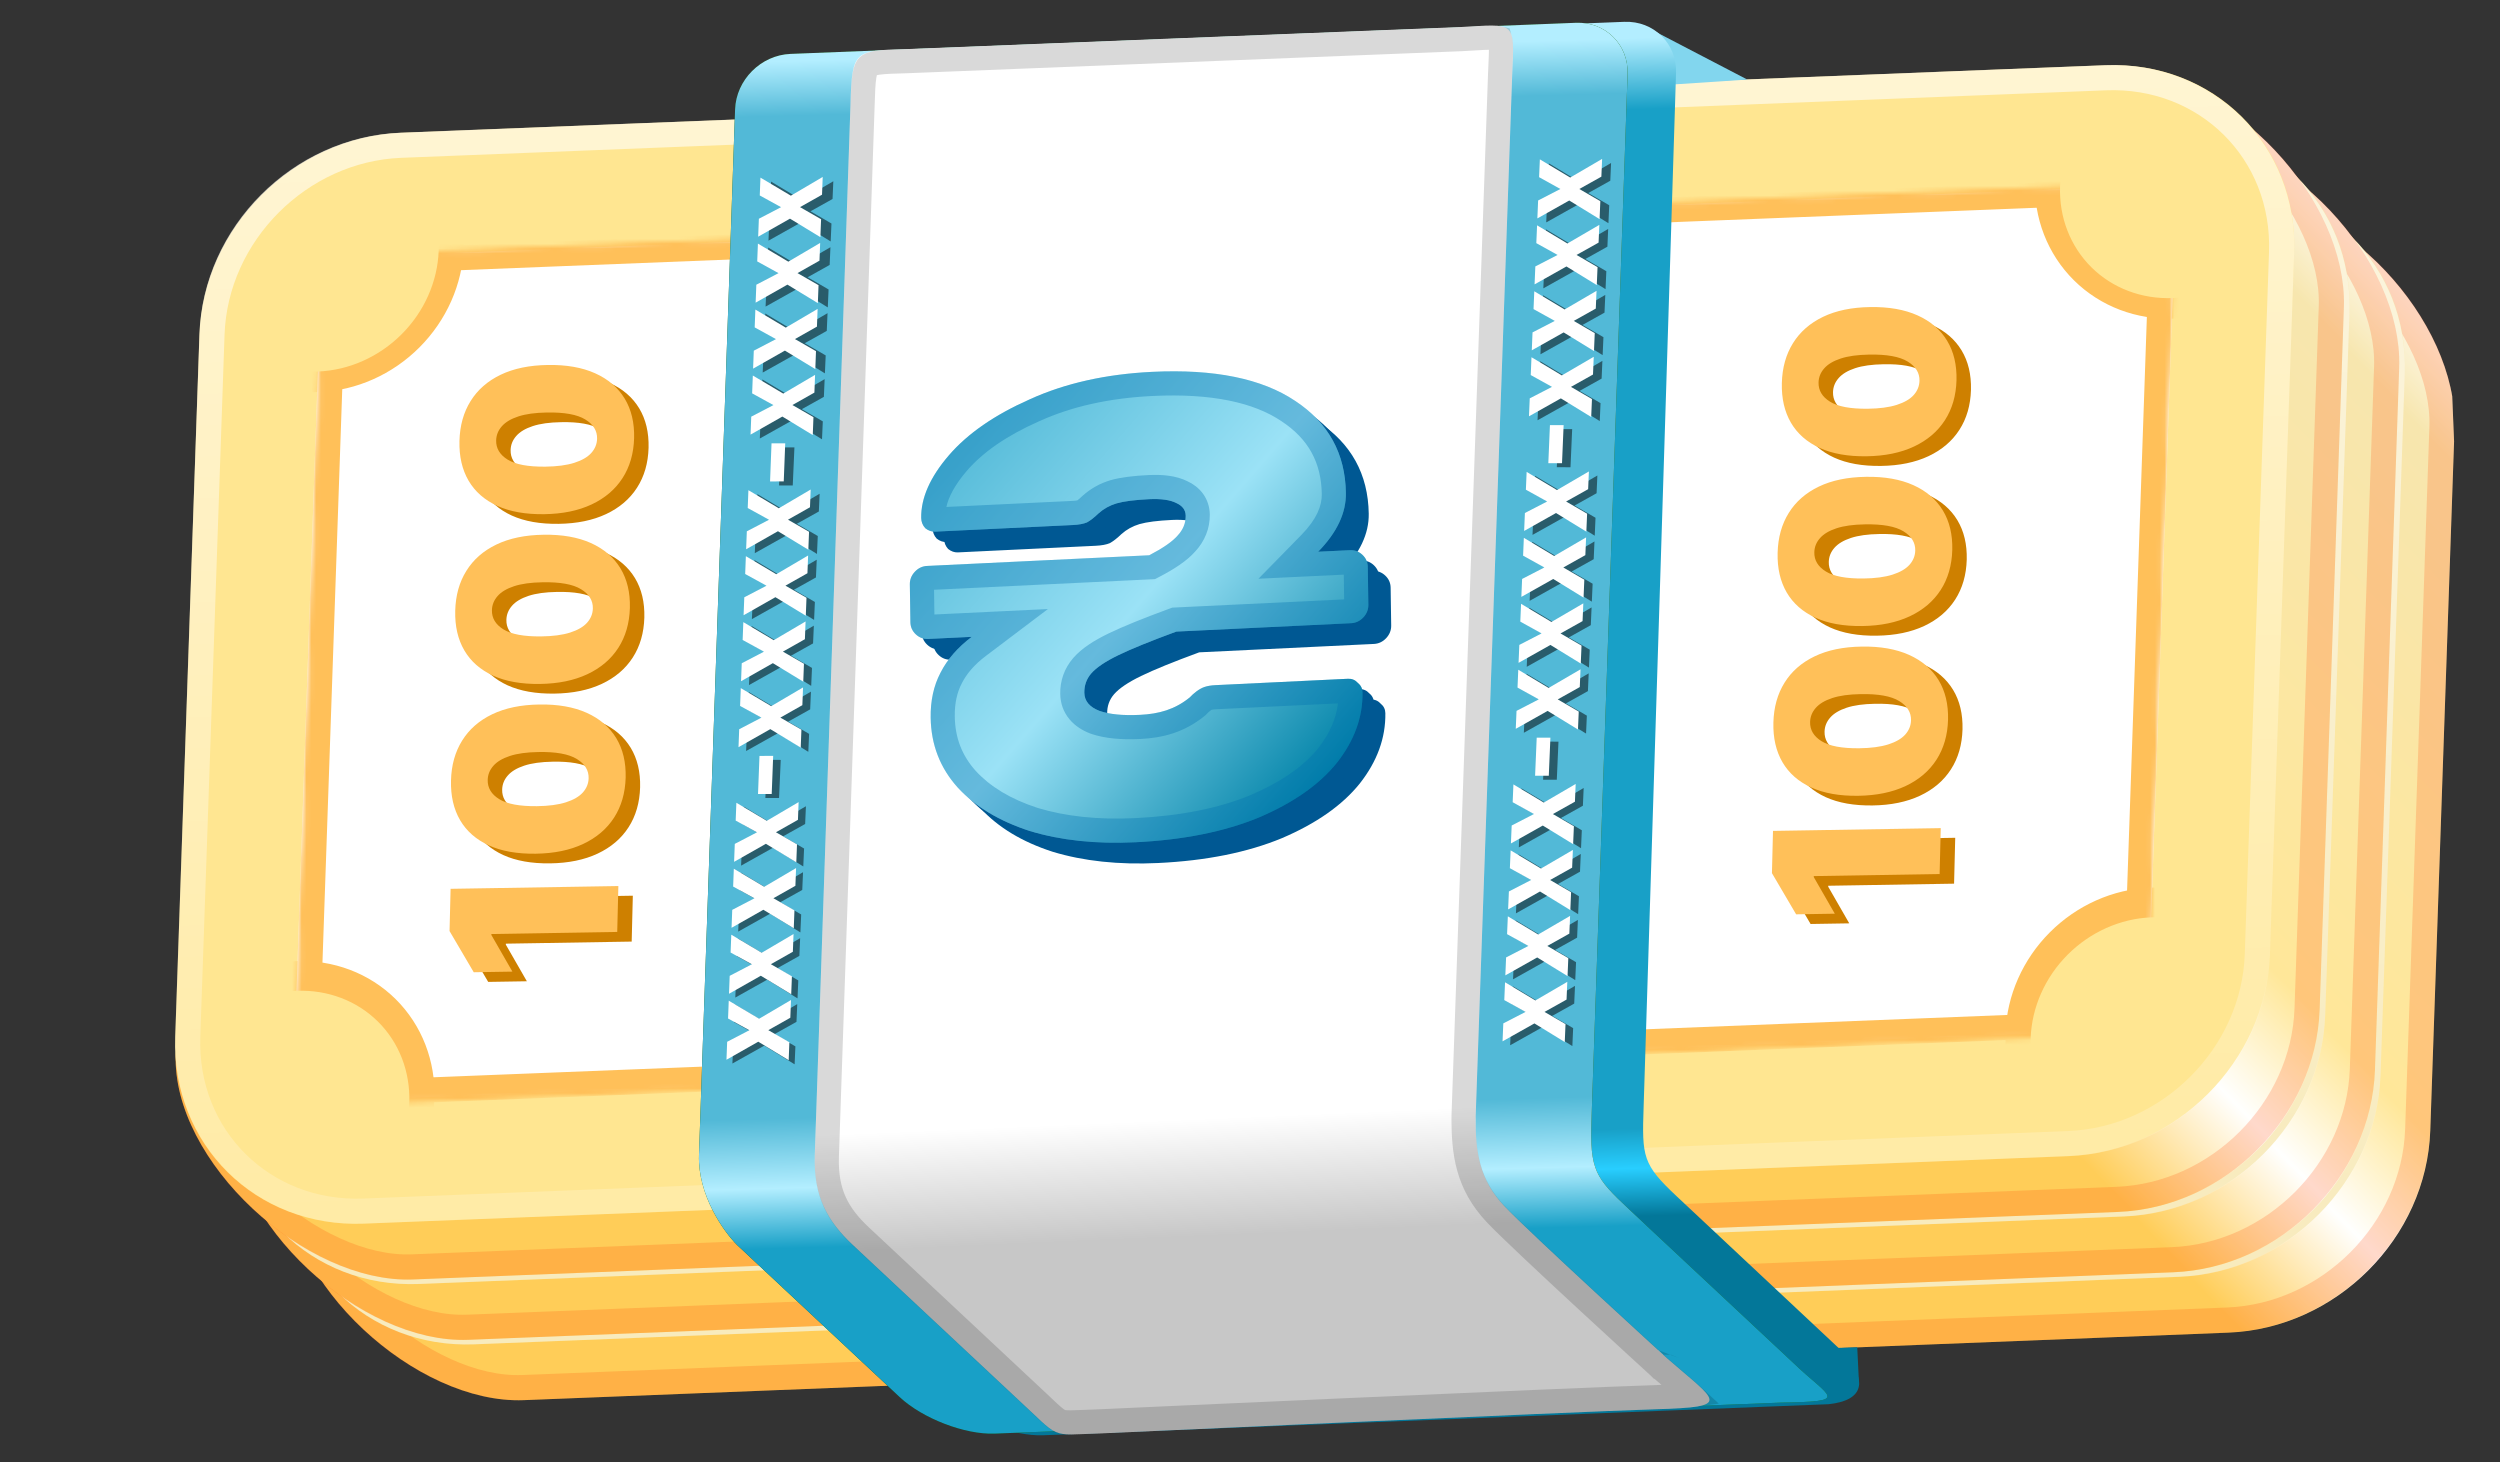 <svg width="518" height="303" viewBox="0 0 518 303" fill="none" xmlns="http://www.w3.org/2000/svg">
<rect x="0" y="0" width="518" height="303" fill="#333333" stroke="none"/>
<g clip-path="url(#clip0_2227_26)">
<path d="M74.566 105.934C75.334 83.704 94.042 64.966 116.353 64.083L462.594 40.822C484.904 39.938 509.345 66.514 508.577 88.744L503.553 234.267C502.786 256.497 484.077 275.235 461.766 276.119L108.55 290.109C86.239 290.992 58.56 265.677 59.328 243.447L74.566 105.934Z" fill="url(#paint0_linear_2227_26)"/>
<path d="M77.157 106.358L77.168 106.262L77.171 106.164C77.894 85.243 95.586 67.515 116.597 66.683L116.633 66.682L116.668 66.679L462.873 43.421C472.981 43.035 483.931 48.897 492.391 57.846C500.854 66.799 506.324 78.32 505.972 88.513L500.948 234.037C500.226 254.958 482.533 272.686 461.522 273.518L108.305 287.508C98.097 287.912 86.285 282.273 77.011 273.593C67.757 264.931 61.624 253.805 61.93 243.773L77.157 106.358Z" stroke="#FF4400" stroke-opacity="0.2" stroke-width="5.209"/>
<path d="M459.255 38.523L106.038 52.513C83.727 53.396 65.019 72.134 64.251 94.364L59.227 239.888C58.459 262.118 75.924 279.422 98.234 278.539L451.451 264.549C473.762 263.665 492.471 244.928 493.238 222.698L498.262 77.174C499.03 54.944 481.565 37.639 459.255 38.523Z" fill="#F6E6AE"/>
<path d="M105.948 55.105L459.165 41.115C480.049 40.288 496.385 56.485 495.667 77.277L490.643 222.801C489.925 243.593 472.425 261.129 451.541 261.957L98.324 275.946C77.44 276.774 61.104 260.577 61.822 239.785L66.846 94.261C67.564 73.469 85.065 55.932 105.948 55.105Z" stroke="url(#paint1_linear_2227_26)" stroke-opacity="0.6" stroke-width="5.209"/>
<path d="M63.105 93.432C63.873 71.202 82.581 52.464 104.892 51.581L451.133 28.32C473.443 27.436 497.884 54.012 497.116 76.242L492.092 221.765C491.325 243.995 472.616 262.733 450.305 263.617L97.089 277.607C74.778 278.49 47.099 253.175 47.867 230.945L63.105 93.432Z" fill="url(#paint2_linear_2227_26)"/>
<path d="M65.696 93.856L65.707 93.76L65.71 93.662C66.433 72.741 84.125 55.013 105.136 54.181L105.172 54.18L105.207 54.177L451.412 30.919C461.52 30.533 472.47 36.395 480.93 45.344C489.393 54.297 494.863 65.818 494.511 76.011L489.487 221.535C488.765 242.456 471.072 260.184 450.061 261.016L96.844 275.006C86.636 275.41 74.825 269.771 65.55 261.091C56.296 252.429 50.163 241.303 50.469 231.271L65.696 93.856Z" stroke="#FF4400" stroke-opacity="0.2" stroke-width="5.209"/>
<path d="M447.794 26.021L94.577 40.011C72.266 40.895 53.557 59.632 52.79 81.862L47.766 227.386C46.998 249.616 64.463 266.92 86.774 266.037L439.99 252.047C462.301 251.163 481.01 232.426 481.777 210.196L486.801 64.672C487.569 42.442 470.104 25.137 447.794 26.021Z" fill="#F6E6AE"/>
<path d="M94.487 42.603L447.704 28.613C468.588 27.786 484.924 43.983 484.206 64.775L479.182 210.299C478.464 231.091 460.964 248.628 440.08 249.455L86.863 263.444C65.979 264.272 49.643 248.075 50.361 227.283L55.385 81.759C56.103 60.967 73.604 43.43 94.487 42.603Z" stroke="url(#paint3_linear_2227_26)" stroke-opacity="0.6" stroke-width="5.209"/>
<path d="M51.644 80.93C52.412 58.7 71.12 39.962 93.431 39.078L439.672 15.818C461.982 14.934 486.423 41.51 485.655 63.74L480.631 209.263C479.864 231.493 461.156 250.231 438.844 251.115L85.628 265.104C63.317 265.988 35.639 240.673 36.406 218.443L51.644 80.93Z" fill="url(#paint4_linear_2227_26)"/>
<path d="M54.235 81.354L54.246 81.258L54.249 81.16C54.972 60.239 72.665 42.511 93.675 41.679L93.711 41.678L93.746 41.675L439.951 18.417C450.06 18.031 461.009 23.893 469.469 32.842C477.932 41.795 483.402 53.316 483.05 63.509L478.026 209.032C477.304 229.954 459.611 247.682 438.6 248.514L85.383 262.504C75.176 262.908 63.364 257.269 54.089 248.588C44.835 239.926 38.703 228.801 39.008 218.768L54.235 81.354Z" stroke="#FF4400" stroke-opacity="0.2" stroke-width="5.209"/>
<path d="M436.333 13.519L83.116 27.509C60.805 28.392 42.097 47.13 41.329 69.36L36.305 214.883C35.538 237.114 53.002 254.418 75.313 253.535L428.529 239.545C450.84 238.661 469.549 219.924 470.316 197.694L475.34 52.17C476.108 29.94 458.644 12.635 436.333 13.519Z" fill="#FFE691"/>
<path d="M83.026 30.101L436.243 16.111C457.127 15.284 473.463 31.481 472.745 52.273L467.721 197.796C467.003 218.589 449.503 236.125 428.619 236.952L75.402 250.942C54.518 251.769 38.182 235.573 38.9 214.781L43.924 69.257C44.642 48.465 62.143 30.928 83.026 30.101Z" stroke="url(#paint5_linear_2227_26)" stroke-opacity="0.6" stroke-width="5.209"/>
<path d="M435.426 38.892L82.209 52.881C73.628 53.221 66.435 60.367 66.142 68.842L61.162 213.086C60.87 221.561 67.589 228.155 76.17 227.815L429.387 213.826C437.968 213.486 445.161 206.34 445.454 197.865L450.434 53.621C450.726 45.147 444.007 38.552 435.426 38.892Z" fill="white"/>
<mask id="mask0_2227_26" style="mask-type:alpha" maskUnits="userSpaceOnUse" x="61" y="38" width="390" height="191">
<path d="M82.242 52.796L435.459 38.806C443.756 38.477 450.248 44.912 449.963 53.175L444.938 198.699C444.653 206.962 437.698 213.93 429.402 214.258L76.185 228.248C67.888 228.577 61.396 222.142 61.681 213.879L66.705 68.355C66.991 60.092 73.946 53.124 82.242 52.796Z" fill="#D5FEDE" stroke="#FFC059" stroke-width="1.038"/>
</mask>
<g mask="url(#mask0_2227_26)">
<path d="M84.281 227.428C84.07 233.518 81.501 239.475 77.109 244.045L60.988 228.071L44.869 212.1C49.433 207.701 55.398 205.11 61.511 204.868C67.785 204.619 73.694 206.864 77.953 211.083C82.212 215.304 84.496 221.177 84.281 227.428Z" fill="#FF9817" stroke="#FFC059" stroke-width="1.042"/>
<mask id="mask1_2227_26" style="mask-type:luminance" maskUnits="userSpaceOnUse" x="35" y="186" width="69" height="68">
<path d="M35.761 187.249L100.242 188.094L102.914 252.642L38.433 251.797L35.761 187.249Z" fill="white" stroke="#FFC059" stroke-width="1.042"/>
<path d="M84.284 227.427C84.074 233.518 81.505 239.474 77.113 244.045L60.992 228.071L44.873 212.1C49.437 207.701 55.402 205.11 61.515 204.867C67.789 204.619 73.698 206.863 77.957 211.083C82.216 215.304 84.5 221.177 84.284 227.427Z" fill="black" stroke="#FFC059" stroke-width="1.042"/>
</mask>
<g mask="url(#mask1_2227_26)">
<path d="M77.138 244.783C81.827 240.087 84.585 233.861 84.805 227.474C85.026 221.086 82.691 215.061 78.314 210.724C73.937 206.388 67.877 204.093 61.466 204.348C55.056 204.602 48.821 207.382 44.132 212.078L60.635 228.431L77.138 244.783Z" stroke="#FFC059" stroke-width="10.418" stroke-linejoin="round"/>
</g>
<path d="M65.843 75.507C59.757 75.749 54.014 73.644 49.787 69.664L67.102 52.322L84.42 34.978C88.438 39.167 90.582 44.877 90.373 50.941C90.157 57.194 87.455 63.305 82.847 67.919C78.24 72.534 72.119 75.259 65.843 75.507Z" fill="#FF9817" stroke="#FFC059" stroke-width="1.042"/>
<mask id="mask2_2227_26" style="mask-type:luminance" maskUnits="userSpaceOnUse" x="39" y="25" width="72" height="70">
<path d="M39.726 26.412L106.757 27.29L109.502 93.614L42.471 92.737L39.726 26.412Z" fill="white" stroke="#FFC059" stroke-width="1.042"/>
<path d="M65.843 75.508C59.757 75.749 54.014 73.644 49.787 69.665L67.102 52.322L84.42 34.978C88.438 39.167 90.582 44.877 90.373 50.941C90.157 57.194 87.455 63.305 82.847 67.92C78.24 72.535 72.119 75.259 65.843 75.508Z" fill="black" stroke="#FFC059" stroke-width="1.042"/>
</mask>
<g mask="url(#mask2_2227_26)">
<path d="M49.044 69.651C53.421 73.988 59.481 76.282 65.892 76.028C72.302 75.774 78.538 72.993 83.226 68.297C87.915 63.601 90.673 57.375 90.894 50.987C91.114 44.6 88.779 38.575 84.402 34.238L66.723 51.945L49.044 69.651Z" stroke="#FFC059" stroke-width="10.418" stroke-linejoin="round"/>
</g>
<path d="M444.541 212.833L427.223 230.177C423.205 225.988 421.061 220.278 421.271 214.214L421.271 214.214C421.486 207.961 424.188 201.85 428.796 197.236L428.796 197.236C433.404 192.62 439.524 189.895 445.8 189.647L445.8 189.647C451.887 189.406 457.629 191.511 461.857 195.49L444.541 212.833L444.541 212.833Z" fill="#FF9817" stroke="#FFC059" stroke-width="1.042"/>
<mask id="mask3_2227_26" style="mask-type:luminance" maskUnits="userSpaceOnUse" x="401" y="172" width="72" height="69">
<path d="M401.89 172.741L468.921 173.618L471.666 239.943L404.635 239.065L401.89 172.741Z" fill="white" stroke="#FFC059" stroke-width="1.042"/>
<path d="M444.541 212.833L427.223 230.176C423.205 225.988 421.061 220.277 421.271 214.213L421.271 214.213C421.486 207.961 424.188 201.849 428.796 197.235L428.796 197.235C433.404 192.62 439.524 189.895 445.8 189.647L445.8 189.647C451.887 189.406 457.629 191.511 461.857 195.49L444.541 212.833L444.541 212.833Z" fill="black" stroke="#FFC059" stroke-width="1.042"/>
</mask>
<g mask="url(#mask3_2227_26)">
<path d="M427.24 230.916C422.864 226.58 420.529 220.554 420.75 214.167C420.97 207.78 423.728 201.553 428.417 196.858C433.106 192.162 439.341 189.38 445.751 189.127C452.162 188.873 458.222 191.167 462.599 195.503L444.92 213.21L427.24 230.916Z" stroke="#FFC059" stroke-width="10.418" stroke-linejoin="round"/>
</g>
<path d="M450.659 37.083L466.777 53.055C462.214 57.454 456.249 60.045 450.135 60.287C443.862 60.535 437.952 58.291 433.693 54.071C429.434 49.85 427.15 43.977 427.366 37.727C427.576 31.637 430.145 25.68 434.537 21.11L450.659 37.083L450.659 37.083Z" fill="#FF9817" stroke="#FFC059" stroke-width="1.042"/>
<mask id="mask4_2227_26" style="mask-type:luminance" maskUnits="userSpaceOnUse" x="408" y="12" width="69" height="67">
<path d="M408.972 12.745L473.453 13.589L476.124 78.137L411.644 77.293L408.972 12.745Z" fill="white" stroke="#FFC059" stroke-width="1.042"/>
<path d="M450.663 37.084L466.781 53.055C462.217 57.454 456.253 60.045 450.139 60.287C443.866 60.536 437.956 58.292 433.697 54.071C429.438 49.851 427.154 43.977 427.37 37.728C427.58 31.637 430.149 25.68 434.541 21.11L450.663 37.084L450.663 37.084Z" fill="black" stroke="#FFC059" stroke-width="1.042"/>
</mask>
<g mask="url(#mask4_2227_26)">
<path d="M469.414 54.964C469.889 54.488 470.145 53.831 470.124 53.14C470.103 52.449 469.808 51.78 469.303 51.279L452.8 34.927L452.8 34.927L436.297 18.575C435.249 17.537 433.603 17.497 432.617 18.485C427.522 23.587 424.484 30.39 424.24 37.451C423.995 44.526 426.587 51.307 431.552 56.227L431.552 56.227C436.516 61.148 443.334 63.689 450.429 63.408C457.509 63.127 464.319 60.066 469.414 54.964Z" stroke="#FFC059" stroke-width="5.209" stroke-linejoin="round"/>
</g>
<path d="M435.387 39.92L82.171 53.91C75.02 54.193 69.022 60.236 68.774 67.407L63.718 213.877C63.47 221.048 69.066 226.632 76.217 226.349L429.434 212.359C436.585 212.076 442.583 206.032 442.83 198.861L447.887 52.392C448.134 45.221 442.538 39.636 435.387 39.92Z" stroke="#FFC059" stroke-width="5.191"/>
</g>
<path d="M77.135 245.732C81.824 241.036 84.582 234.81 84.803 228.423C85.023 222.035 82.688 216.011 78.311 211.673C73.934 207.337 67.874 205.043 61.464 205.297C55.053 205.551 48.818 208.331 44.129 213.028L77.135 245.732Z" fill="#FFE691"/>
<path d="M49.046 70.6C53.423 74.937 59.483 77.231 65.894 76.977C72.304 76.723 78.54 73.942 83.228 69.246C87.917 64.55 90.675 58.324 90.896 51.937C91.116 45.549 88.781 39.525 84.404 35.188L49.046 70.6Z" fill="#FFE691"/>
<path d="M427.244 231.865C422.867 227.529 420.533 221.504 420.753 215.117C420.973 208.73 423.732 202.503 428.421 197.807C433.109 193.111 439.344 190.33 445.755 190.076C452.165 189.822 458.225 192.116 462.603 196.453L427.244 231.865Z" fill="#FFE691"/>
<path d="M467.52 54.026C462.831 58.722 456.596 61.502 450.185 61.756C443.775 62.01 437.714 59.717 433.337 55.38C428.961 51.043 426.625 45.018 426.846 38.631C427.067 32.243 429.824 26.017 434.513 21.321L467.52 54.026Z" fill="#FFE691"/>
<path d="M370.36 174.163L405.122 173.589L404.885 183.096L378.814 183.527L378.808 183.732L383.167 191.318L375.155 191.45L370.142 182.919L370.36 174.163ZM406.632 151.129C406.541 154.31 405.743 157.069 404.237 159.408C402.731 161.746 400.599 163.564 397.84 164.863C395.082 166.162 391.796 166.838 387.983 166.89C384.158 166.941 380.926 166.368 378.287 165.17C375.647 163.96 373.66 162.215 372.326 159.935C370.992 157.644 370.364 154.908 370.443 151.728C370.523 148.547 371.293 145.788 372.753 143.451C374.203 141.113 376.279 139.296 378.98 137.998C381.682 136.699 384.94 136.025 388.753 135.973C392.589 135.909 395.855 136.482 398.551 137.691C401.247 138.9 403.29 140.65 404.681 142.94C406.061 145.219 406.711 147.949 406.632 151.129ZM398.96 151.256C399 149.614 398.185 148.283 396.514 147.263C394.832 146.231 392.163 145.751 388.508 145.822C386.12 145.862 384.162 146.134 382.634 146.637C381.105 147.141 379.969 147.821 379.223 148.677C378.467 149.532 378.075 150.507 378.048 151.602C378.007 153.243 378.8 154.569 380.426 155.579C382.052 156.589 384.653 157.076 388.228 157.04C390.661 157.011 392.67 156.744 394.254 156.239C395.828 155.735 396.999 155.055 397.766 154.199C398.535 153.331 398.932 152.35 398.96 151.256ZM407.508 115.955C407.417 119.135 406.619 121.895 405.113 124.233C403.607 126.571 401.475 128.39 398.716 129.689C395.958 130.988 392.672 131.663 388.859 131.715C385.034 131.767 381.802 131.194 379.163 129.995C376.523 128.785 374.536 127.04 373.202 124.761C371.868 122.47 371.24 119.734 371.319 116.553C371.399 113.372 372.169 110.614 373.629 108.276C375.079 105.939 377.155 104.121 379.856 102.823C382.558 101.525 385.816 100.85 389.629 100.798C393.465 100.735 396.731 101.308 399.427 102.517C402.123 103.725 404.166 105.475 405.557 107.765C406.937 110.044 407.587 112.774 407.508 115.955ZM399.836 116.082C399.876 114.44 399.061 113.109 397.39 112.088C395.708 111.056 393.039 110.576 389.384 110.648C386.996 110.687 385.038 110.959 383.51 111.463C381.981 111.967 380.845 112.647 380.099 113.502C379.343 114.358 378.951 115.333 378.924 116.427C378.883 118.069 379.676 119.395 381.302 120.405C382.928 121.415 385.529 121.902 389.104 121.865C391.537 121.837 393.546 121.57 395.13 121.065C396.704 120.56 397.875 119.88 398.642 119.024C399.411 118.157 399.808 117.176 399.836 116.082ZM408.384 80.78C408.293 83.961 407.495 86.72 405.989 89.058C404.483 91.397 402.351 93.215 399.592 94.514C396.834 95.813 393.548 96.489 389.735 96.54C385.91 96.592 382.678 96.019 380.039 94.821C377.399 93.611 375.412 91.866 374.078 89.586C372.744 87.295 372.116 84.559 372.195 81.379C372.275 78.198 373.045 75.439 374.505 73.102C375.955 70.764 378.031 68.947 380.732 67.648C383.434 66.35 386.692 65.675 390.505 65.624C394.341 65.56 397.607 66.133 400.303 67.342C402.999 68.551 405.042 70.3 406.433 72.591C407.813 74.87 408.463 77.6 408.384 80.78ZM400.712 80.907C400.752 79.265 399.937 77.934 398.266 76.913C396.584 75.882 393.915 75.401 390.26 75.473C387.872 75.513 385.914 75.784 384.386 76.288C382.857 76.792 381.721 77.472 380.975 78.328C380.219 79.183 379.827 80.158 379.8 81.253C379.759 82.894 380.552 84.22 382.178 85.23C383.804 86.24 386.405 86.727 389.98 86.691C392.413 86.662 394.422 86.395 396.006 85.89C397.58 85.386 398.751 84.706 399.518 83.85C400.287 82.982 400.684 82.001 400.712 80.907Z" fill="#CE8000"/>
<path d="M367.364 172.163L402.126 171.588L401.889 181.096L375.817 181.527L375.812 181.732L380.171 189.318L372.159 189.45L367.146 180.918L367.364 172.163ZM403.636 149.129C403.545 152.31 402.747 155.069 401.241 157.407C399.735 159.745 397.602 161.564 394.844 162.863C392.086 164.162 388.8 164.838 384.987 164.889C381.162 164.941 377.93 164.368 375.291 163.169C372.651 161.96 370.664 160.215 369.33 157.935C367.996 155.644 367.368 152.908 367.447 149.727C367.527 146.547 368.297 143.788 369.757 141.45C371.207 139.113 373.282 137.296 375.984 135.997C378.686 134.699 381.944 134.024 385.757 133.973C389.593 133.909 392.859 134.482 395.555 135.691C398.251 136.9 400.294 138.649 401.685 140.939C403.065 143.219 403.715 145.948 403.636 149.129ZM395.963 149.256C396.004 147.614 395.189 146.283 393.518 145.262C391.836 144.23 389.167 143.75 385.511 143.822C383.124 143.862 381.166 144.133 379.638 144.637C378.109 145.141 376.973 145.821 376.227 146.676C375.471 147.532 375.079 148.507 375.052 149.602C375.011 151.243 375.803 152.569 377.43 153.579C379.056 154.589 381.657 155.076 385.232 155.04C387.665 155.011 389.673 154.744 391.258 154.239C392.832 153.735 394.002 153.054 394.77 152.198C395.538 151.331 395.936 150.35 395.963 149.256ZM404.512 113.954C404.421 117.135 403.623 119.895 402.117 122.233C400.611 124.571 398.478 126.39 395.72 127.689C392.962 128.988 389.676 129.663 385.863 129.715C382.038 129.767 378.806 129.193 376.167 127.995C373.527 126.785 371.54 125.04 370.206 122.76C368.872 120.469 368.244 117.733 368.323 114.553C368.403 111.372 369.173 108.613 370.633 106.276C372.083 103.939 374.158 102.121 376.86 100.823C379.562 99.525 382.82 98.85 386.633 98.798C390.469 98.735 393.735 99.307 396.431 100.516C399.127 101.725 401.17 103.475 402.561 105.765C403.941 108.044 404.591 110.774 404.512 113.954ZM396.839 114.081C396.88 112.44 396.065 111.109 394.394 110.088C392.712 109.056 390.043 108.576 386.387 108.648C384 108.687 382.042 108.959 380.514 109.463C378.985 109.967 377.849 110.646 377.103 111.502C376.347 112.358 375.955 113.333 375.928 114.427C375.887 116.069 376.679 117.395 378.306 118.405C379.932 119.415 382.533 119.902 386.108 119.865C388.541 119.836 390.549 119.57 392.134 119.065C393.708 118.56 394.879 117.88 395.646 117.024C396.415 116.157 396.812 115.176 396.839 114.081ZM405.388 78.78C405.297 81.961 404.499 84.72 402.993 87.058C401.487 89.396 399.355 91.215 396.596 92.514C393.838 93.813 390.552 94.489 386.739 94.54C382.914 94.592 379.682 94.019 377.043 92.82C374.403 91.611 372.416 89.866 371.082 87.586C369.748 85.295 369.12 82.559 369.199 79.378C369.279 76.198 370.049 73.439 371.509 71.101C372.959 68.764 375.035 66.946 377.736 65.648C380.438 64.35 383.696 63.675 387.509 63.624C391.345 63.56 394.611 64.133 397.307 65.342C400.003 66.551 402.046 68.3 403.437 70.59C404.817 72.87 405.467 75.599 405.388 78.78ZM397.716 78.907C397.756 77.265 396.941 75.934 395.27 74.913C393.588 73.881 390.919 73.401 387.263 73.473C384.876 73.513 382.918 73.784 381.39 74.288C379.861 74.792 378.725 75.472 377.979 76.327C377.223 77.183 376.831 78.158 376.804 79.252C376.763 80.894 377.555 82.22 379.182 83.23C380.808 84.24 383.409 84.727 386.984 84.691C389.417 84.662 391.425 84.395 393.01 83.89C394.584 83.386 395.755 82.705 396.522 81.849C397.291 80.982 397.688 80.001 397.716 78.907Z" fill="#FFC059"/>
<path d="M96.36 186.163L131.122 185.589L130.885 195.096L104.814 195.527L104.808 195.732L109.167 203.318L101.155 203.45L96.142 194.919L96.36 186.163ZM132.632 163.129C132.541 166.31 131.743 169.069 130.237 171.408C128.731 173.746 126.599 175.564 123.84 176.863C121.082 178.162 117.796 178.838 113.983 178.89C110.158 178.941 106.926 178.368 104.287 177.17C101.647 175.96 99.66 174.215 98.326 171.935C96.992 169.644 96.364 166.908 96.443 163.728C96.523 160.547 97.293 157.788 98.753 155.451C100.203 153.113 102.279 151.296 104.98 149.998C107.682 148.699 110.94 148.025 114.753 147.973C118.589 147.909 121.855 148.482 124.551 149.691C127.247 150.9 129.29 152.65 130.681 154.94C132.061 157.219 132.711 159.949 132.632 163.129ZM124.96 163.256C125 161.614 124.185 160.283 122.514 159.263C120.832 158.231 118.163 157.751 114.508 157.822C112.12 157.862 110.162 158.134 108.634 158.637C107.105 159.141 105.969 159.821 105.223 160.677C104.467 161.532 104.075 162.507 104.048 163.602C104.007 165.243 104.8 166.569 106.426 167.579C108.052 168.589 110.653 169.076 114.228 169.04C116.661 169.011 118.67 168.744 120.254 168.239C121.828 167.735 122.999 167.055 123.766 166.199C124.535 165.331 124.932 164.35 124.96 163.256ZM133.508 127.955C133.417 131.135 132.619 133.895 131.113 136.233C129.607 138.571 127.475 140.39 124.716 141.689C121.958 142.988 118.672 143.663 114.859 143.715C111.034 143.767 107.802 143.194 105.163 141.995C102.523 140.785 100.536 139.04 99.202 136.761C97.868 134.47 97.24 131.734 97.319 128.553C97.399 125.372 98.169 122.614 99.629 120.276C101.079 117.939 103.155 116.121 105.856 114.823C108.558 113.525 111.816 112.85 115.629 112.798C119.465 112.735 122.731 113.308 125.427 114.517C128.123 115.725 130.166 117.475 131.557 119.765C132.937 122.044 133.587 124.774 133.508 127.955ZM125.836 128.082C125.876 126.44 125.061 125.109 123.39 124.088C121.708 123.056 119.039 122.576 115.384 122.648C112.996 122.687 111.038 122.959 109.51 123.463C107.981 123.967 106.845 124.647 106.099 125.502C105.343 126.358 104.951 127.333 104.924 128.427C104.883 130.069 105.676 131.395 107.302 132.405C108.928 133.415 111.529 133.902 115.104 133.865C117.537 133.837 119.546 133.57 121.13 133.065C122.704 132.56 123.875 131.88 124.642 131.024C125.411 130.157 125.808 129.176 125.836 128.082ZM134.384 92.78C134.293 95.961 133.495 98.72 131.989 101.058C130.483 103.397 128.351 105.215 125.592 106.514C122.834 107.813 119.548 108.489 115.735 108.54C111.91 108.592 108.678 108.019 106.039 106.821C103.399 105.611 101.412 103.866 100.078 101.586C98.744 99.295 98.116 96.559 98.195 93.379C98.275 90.198 99.045 87.439 100.505 85.102C101.955 82.764 104.031 80.947 106.732 79.648C109.434 78.35 112.692 77.675 116.505 77.624C120.341 77.56 123.607 78.133 126.303 79.342C128.999 80.551 131.042 82.3 132.433 84.591C133.813 86.87 134.463 89.6 134.384 92.78ZM126.712 92.907C126.752 91.265 125.937 89.934 124.266 88.913C122.584 87.882 119.915 87.401 116.26 87.473C113.872 87.513 111.914 87.784 110.386 88.288C108.857 88.792 107.721 89.472 106.975 90.328C106.219 91.183 105.827 92.158 105.8 93.253C105.759 94.894 106.552 96.22 108.178 97.23C109.804 98.24 112.405 98.727 115.98 98.691C118.413 98.662 120.422 98.395 122.006 97.89C123.58 97.386 124.751 96.706 125.518 95.85C126.287 94.982 126.684 94.001 126.712 92.907Z" fill="#CE8000"/>
<path d="M93.364 184.163L128.126 183.588L127.889 193.096L101.817 193.527L101.812 193.732L106.171 201.318L98.159 201.45L93.146 192.918L93.364 184.163ZM129.636 161.129C129.545 164.31 128.747 167.069 127.241 169.407C125.735 171.745 123.602 173.564 120.844 174.863C118.086 176.162 114.8 176.838 110.987 176.889C107.162 176.941 103.93 176.368 101.291 175.169C98.651 173.96 96.664 172.215 95.33 169.935C93.996 167.644 93.368 164.908 93.447 161.727C93.526 158.547 94.296 155.788 95.757 153.45C97.207 151.113 99.282 149.296 101.984 147.997C104.686 146.699 107.944 146.024 111.757 145.973C115.593 145.909 118.859 146.482 121.555 147.691C124.251 148.9 126.294 150.649 127.685 152.939C129.065 155.219 129.715 157.948 129.636 161.129ZM121.963 161.256C122.004 159.614 121.189 158.283 119.518 157.262C117.836 156.23 115.167 155.75 111.511 155.822C109.124 155.862 107.166 156.133 105.638 156.637C104.109 157.141 102.973 157.821 102.227 158.676C101.471 159.532 101.079 160.507 101.052 161.602C101.011 163.243 101.803 164.569 103.43 165.579C105.056 166.589 107.657 167.076 111.232 167.04C113.665 167.011 115.673 166.744 117.258 166.239C118.832 165.735 120.002 165.054 120.77 164.198C121.538 163.331 121.936 162.35 121.963 161.256ZM130.512 125.954C130.421 129.135 129.623 131.895 128.117 134.233C126.611 136.571 124.478 138.39 121.72 139.689C118.962 140.988 115.676 141.663 111.863 141.715C108.038 141.767 104.806 141.193 102.167 139.995C99.527 138.785 97.54 137.04 96.206 134.76C94.872 132.469 94.244 129.733 94.323 126.553C94.403 123.372 95.172 120.613 96.633 118.276C98.083 115.939 100.158 114.121 102.86 112.823C105.562 111.525 108.82 110.85 112.633 110.798C116.469 110.735 119.735 111.307 122.431 112.516C125.127 113.725 127.17 115.475 128.561 117.765C129.941 120.044 130.591 122.774 130.512 125.954ZM122.839 126.081C122.88 124.44 122.065 123.109 120.394 122.088C118.712 121.056 116.043 120.576 112.387 120.648C110 120.687 108.042 120.959 106.514 121.463C104.985 121.967 103.849 122.646 103.103 123.502C102.347 124.358 101.955 125.333 101.928 126.427C101.887 128.069 102.679 129.395 104.306 130.405C105.932 131.415 108.533 131.902 112.108 131.865C114.541 131.836 116.549 131.57 118.134 131.065C119.708 130.56 120.879 129.88 121.646 129.024C122.415 128.157 122.812 127.176 122.839 126.081ZM131.388 90.78C131.297 93.961 130.499 96.72 128.993 99.058C127.487 101.396 125.355 103.215 122.596 104.514C119.838 105.813 116.552 106.489 112.739 106.54C108.914 106.592 105.682 106.019 103.043 104.82C100.403 103.611 98.416 101.866 97.082 99.586C95.748 97.295 95.12 94.559 95.199 91.378C95.279 88.198 96.049 85.439 97.509 83.101C98.959 80.764 101.035 78.946 103.736 77.648C106.438 76.35 109.696 75.675 113.509 75.624C117.345 75.56 120.611 76.133 123.307 77.342C126.003 78.551 128.046 80.3 129.437 82.59C130.817 84.87 131.467 87.599 131.388 90.78ZM123.716 90.907C123.756 89.265 122.941 87.934 121.27 86.913C119.588 85.881 116.919 85.401 113.263 85.473C110.876 85.513 108.918 85.784 107.39 86.288C105.861 86.792 104.725 87.472 103.979 88.327C103.223 89.183 102.831 90.158 102.804 91.252C102.763 92.894 103.555 94.22 105.182 95.23C106.808 96.24 109.409 96.727 112.984 96.691C115.417 96.662 117.425 96.395 119.01 95.89C120.584 95.386 121.755 94.705 122.522 93.849C123.291 92.982 123.688 92.001 123.716 90.907Z" fill="#FFC059"/>
<path d="M340.066 5.04L362.05 16.489L337.542 18.097L340.066 5.04Z" fill="#82D6EE"/>
<path d="M378.017 279.385L384.82 279.147L385.202 287L380.997 286.62L378.017 279.385Z" fill="#037799"/>
<path d="M347.46 247.917C347.46 247.917 371.581 270.516 381.176 279.507C387.561 286.209 386.061 290.209 378.863 290.952L216.136 297.385C210.005 297.627 201.209 294.239 196.491 289.819L162.776 258.228C160.026 255.472 154.597 247.875 154.884 239.525L162.346 22.507C162.556 16.387 167.698 11.227 173.83 10.984L336.552 4.523C342.683 4.28 347.483 9.044 347.273 15.165C347.273 15.165 340.926 218.66 340.564 229.194C340.202 239.728 340.312 241.218 347.46 247.917Z" fill="url(#paint6_linear_2227_26)"/>
<path d="M337.652 250.667L371.366 282.2C379.213 289.807 383.754 290.365 368.806 290.628L206.079 297.045C199.947 297.286 191.152 293.905 186.434 289.492L152.721 257.958C149.971 255.208 144.544 247.624 144.831 239.29L152.309 22.67C152.52 16.561 157.662 11.411 163.794 11.168L326.517 4.723C332.648 4.481 337.448 9.236 337.237 15.346L329.758 231.965C329.395 242.48 330.505 243.981 337.652 250.667Z" fill="#0F5E02"/>
<path d="M337.652 250.667L371.366 282.2C379.213 289.807 383.754 290.365 368.806 290.628L206.079 297.045C199.947 297.286 191.152 293.905 186.434 289.492L152.721 257.958C149.971 255.208 144.544 247.624 144.831 239.29L152.309 22.67C152.52 16.561 157.662 11.411 163.794 11.168L326.517 4.723C332.648 4.481 337.448 9.236 337.237 15.346L329.758 231.965C329.395 242.48 330.505 243.981 337.652 250.667Z" fill="url(#paint7_linear_2227_26)"/>
<path d="M311.654 249.862C316.696 255.234 345.367 281.396 345.367 281.396C355.837 290.533 359.244 291.508 343.002 292C326.502 292.5 228.075 297 228.075 297C217.044 297.329 220.126 298.393 210.428 289.499C210.428 289.499 181.975 262.885 176.716 257.965C171.456 253.046 168.531 247.829 168.825 239.297L176.222 21.678C176.52 10.462 177.02 10.469 187.706 10.177L302.5 5.614C314.002 5 313.855 4.121 313.32 15.566L305.759 231.187C305.661 238.99 306.611 244.491 311.654 249.862Z" fill="url(#paint8_linear_2227_26)"/>
<path d="M343.735 283.198L343.757 283.218L343.78 283.238C345.101 284.39 346.248 285.363 347.256 286.217C348.346 287.141 349.274 287.927 350.081 288.653C350.236 288.793 350.381 288.926 350.515 289.05C348.874 289.264 346.384 289.394 342.79 289.503C334.518 289.754 305.761 291.005 279.104 292.192C265.768 292.786 252.949 293.364 243.463 293.793C238.72 294.008 234.81 294.186 232.087 294.31L228.934 294.454L228.108 294.491L227.896 294.501L227.864 294.503C227.857 294.503 227.851 294.503 227.844 294.503C226.491 294.544 225.406 294.592 224.492 294.633C223.446 294.679 222.623 294.715 221.879 294.719C220.581 294.726 220.062 294.611 219.658 294.432C219.188 294.225 218.603 293.812 217.364 292.674C216.869 292.219 216.312 291.69 215.642 291.052C215.497 290.914 215.346 290.771 215.19 290.623C214.322 289.8 213.3 288.834 212.076 287.711C212.072 287.708 212.069 287.705 212.066 287.702L212.065 287.701L212.003 287.644L211.764 287.42L210.852 286.567L207.557 283.485L197.201 273.798C189.43 266.53 181.002 258.646 178.372 256.186L178.372 256.186C175.909 253.882 174.12 251.628 172.958 249.062C171.801 246.506 171.189 243.473 171.326 239.518L171.326 239.517L178.723 21.898L178.723 21.889L178.723 21.88C178.799 19.042 178.885 17.109 179.11 15.718C179.333 14.338 179.639 13.881 179.852 13.677C180.071 13.466 180.545 13.185 181.921 12.994C183.308 12.802 185.18 12.748 187.91 12.674L187.925 12.673L187.941 12.673L302.735 8.11L302.752 8.11L302.769 8.109C303.663 8.061 304.468 8.013 305.197 7.97C306.901 7.869 308.191 7.792 309.239 7.799C310.191 7.805 310.633 7.891 310.808 7.937C310.856 8.094 310.935 8.439 310.975 9.109C311.051 10.39 310.967 12.183 310.841 14.878L310.82 15.315L310.82 15.329L310.819 15.343L303.259 230.964L303.258 230.992L303.257 231.02C303.156 239.069 304.13 245.4 309.872 251.517C312.477 254.292 321 262.26 328.756 269.433C332.659 273.042 336.403 276.483 339.172 279.022C340.556 280.291 341.697 281.335 342.491 282.061C342.889 282.425 343.2 282.709 343.411 282.902L343.652 283.122L343.714 283.179L343.73 283.193L343.734 283.197L343.735 283.197C343.735 283.198 343.735 283.198 345.367 281.396L343.735 283.198Z" stroke="black" stroke-opacity="0.15" stroke-width="5"/>
<path opacity="0.5" d="M313.066 212.86L317.679 210.487L313.277 208.034L313.439 204.341L319.722 208.117L326.34 204.27L326.178 207.947L321.608 210.497L325.956 213.026L325.793 216.744L319.514 212.875L312.903 216.579L313.066 212.86ZM313.665 199.194L318.278 196.822L313.876 194.368L314.038 190.675L320.321 194.451L326.939 190.604L326.777 194.281L322.207 196.831L326.555 199.36L326.392 203.079L320.113 199.209L313.502 202.913L313.665 199.194ZM314.264 185.528L318.877 183.156L314.476 180.703L314.637 177.009L320.92 180.786L327.538 176.939L327.376 180.615L322.806 183.165L327.154 185.694L326.991 189.413L320.712 185.544L314.101 189.247L314.264 185.528ZM314.863 171.863L319.476 169.49L315.075 167.037L315.236 163.344L321.519 167.12L328.137 163.273L327.976 166.949L323.405 169.499L327.753 172.028L327.59 175.747L321.311 171.878L314.7 175.581L314.863 171.863ZM320.077 153.662L322.915 153.669L322.569 161.563L319.731 161.556L320.077 153.662ZM315.904 148.11L320.517 145.737L316.116 143.284L316.278 139.591L322.561 143.367L329.178 139.52L329.017 143.196L324.446 145.747L328.794 148.276L328.631 151.994L322.352 148.125L315.741 151.829L315.904 148.11ZM316.503 134.444L321.116 132.072L316.715 129.618L316.877 125.925L323.16 129.701L329.777 125.854L329.616 129.531L325.045 132.081L329.393 134.61L329.23 138.328L322.951 134.459L316.34 138.163L316.503 134.444ZM317.102 120.778L321.715 118.406L317.314 115.953L317.476 112.259L323.759 116.035L330.376 112.188L330.215 115.865L325.644 118.415L329.992 120.944L329.829 124.663L323.55 120.794L316.939 124.497L317.102 120.778ZM317.701 107.112L322.314 104.74L317.913 102.287L318.075 98.593L324.358 102.37L330.975 98.523L330.814 102.199L326.244 104.749L330.591 107.278L330.428 110.997L324.149 107.128L317.538 110.831L317.701 107.112ZM322.916 88.912L325.754 88.919L325.408 96.813L322.57 96.806L322.916 88.912ZM318.743 83.36L323.356 80.987L318.954 78.534L319.116 74.841L325.399 78.617L332.016 74.77L331.855 78.446L327.285 80.997L331.632 83.526L331.469 87.244L325.191 83.375L318.58 87.079L318.743 83.36ZM319.342 69.694L323.955 67.321L319.553 64.868L319.715 61.175L325.998 64.951L332.615 61.104L332.454 64.781L327.884 67.331L332.232 69.86L332.068 73.578L325.79 69.709L319.179 73.413L319.342 69.694ZM319.941 56.028L324.554 53.656L320.152 51.202L320.314 47.509L326.597 51.285L333.214 47.438L333.053 51.115L328.483 53.665L332.831 56.194L332.668 59.913L326.389 56.044L319.778 59.747L319.941 56.028ZM320.54 42.362L325.153 39.99L320.751 37.537L320.913 33.843L327.196 37.62L333.813 33.773L333.652 37.449L329.082 39.999L333.43 42.528L333.267 46.247L326.988 42.378L320.377 46.081L320.54 42.362Z" fill="black"/>
<path d="M311.485 212.046L316.094 209.667L311.689 207.22L311.845 203.527L318.134 207.293L324.745 203.436L324.59 207.113L320.023 209.67L324.375 212.193L324.218 215.911L317.933 212.052L311.328 215.765L311.485 212.046ZM312.063 198.38L316.672 196L312.267 193.554L312.424 189.86L318.712 193.627L325.324 189.77L325.168 193.446L320.602 196.003L324.953 198.526L324.796 202.245L318.511 198.385L311.906 202.098L312.063 198.38ZM312.641 184.713L317.251 182.333L312.846 179.887L313.002 176.193L319.291 179.96L325.902 176.103L325.746 179.779L321.18 182.337L325.531 184.859L325.374 188.578L319.089 184.718L312.484 188.432L312.641 184.713ZM313.22 171.046L317.829 168.667L313.424 166.22L313.58 162.527L319.869 166.293L326.48 162.436L326.325 166.113L321.758 168.67L326.11 171.192L325.952 174.911L319.667 171.052L313.062 174.765L313.22 171.046ZM318.406 152.838L321.244 152.841L320.91 160.735L318.072 160.732L318.406 152.838ZM314.225 147.292L318.834 144.912L314.429 142.466L314.585 138.773L320.874 142.539L327.485 138.682L327.33 142.359L322.763 144.916L327.115 147.438L326.957 151.157L320.672 147.297L314.067 151.011L314.225 147.292ZM314.803 133.625L319.412 131.246L315.007 128.799L315.163 125.106L321.452 128.872L328.063 125.015L327.908 128.692L323.341 131.249L327.693 133.771L327.535 137.49L321.251 133.631L314.645 137.344L314.803 133.625ZM315.381 119.959L319.99 117.579L315.585 115.133L315.741 111.439L322.03 115.206L328.641 111.348L328.486 115.025L323.919 117.582L328.271 120.105L328.114 123.824L321.829 119.964L315.224 123.677L315.381 119.959ZM315.959 106.292L320.569 103.912L316.163 101.466L316.32 97.772L322.608 101.539L329.22 97.682L329.064 101.358L324.498 103.915L328.849 106.438L328.692 110.157L322.407 106.297L315.802 110.011L315.959 106.292ZM321.146 88.084L323.984 88.086L323.65 95.98L320.812 95.978L321.146 88.084ZM316.964 82.538L321.574 80.158L317.168 77.712L317.325 74.018L323.613 77.785L330.225 73.928L330.069 77.604L325.503 80.161L329.854 82.684L329.697 86.403L323.412 82.543L316.807 86.257L316.964 82.538ZM317.542 68.871L322.152 66.491L317.747 64.045L317.903 60.351L324.192 64.118L330.803 60.261L330.647 63.938L326.081 66.495L330.432 69.017L330.275 72.736L323.99 68.876L317.385 72.59L317.542 68.871ZM318.121 55.204L322.73 52.825L318.325 50.378L318.481 46.685L324.77 50.451L331.381 46.594L331.226 50.271L326.659 52.828L331.011 55.35L330.853 59.069L324.569 55.21L317.963 58.923L318.121 55.204ZM318.699 41.538L323.308 39.158L318.903 36.711L319.059 33.018L325.348 36.785L331.959 32.927L331.804 36.604L327.237 39.161L331.589 41.684L331.432 45.402L325.147 41.543L318.542 45.256L318.699 41.538Z" fill="white"/>
<path opacity="0.5" d="M151.917 216.643L156.53 214.27L152.129 211.817L152.291 208.124L158.574 211.9L165.191 208.053L165.03 211.729L160.46 214.279L164.807 216.809L164.644 220.527L158.365 216.658L151.754 220.361L151.917 216.643ZM152.517 202.977L157.129 200.604L152.728 198.151L152.89 194.458L159.173 198.234L165.79 194.387L165.629 198.063L161.059 200.614L165.406 203.143L165.243 206.861L158.964 202.992L152.354 206.696L152.517 202.977ZM153.116 189.311L157.729 186.938L153.327 184.485L153.489 180.792L159.772 184.568L166.389 180.721L166.228 184.398L161.658 186.948L166.005 189.477L165.842 193.195L159.563 189.326L152.953 193.03L153.116 189.311ZM153.715 175.645L158.328 173.273L153.926 170.819L154.088 167.126L160.371 170.902L166.988 167.055L166.827 170.732L162.257 173.282L166.604 175.811L166.441 179.53L160.162 175.661L153.552 179.364L153.715 175.645ZM158.929 157.445L161.767 157.452L161.421 165.345L158.583 165.339L158.929 157.445ZM154.756 151.893L159.369 149.52L154.967 147.067L155.129 143.374L161.412 147.15L168.029 143.303L167.868 146.979L163.298 149.529L167.646 152.058L167.483 155.777L161.204 151.908L154.593 155.611L154.756 151.893ZM155.355 138.227L159.968 135.854L155.566 133.401L155.728 129.708L162.011 133.484L168.628 129.637L168.467 133.313L163.897 135.864L168.245 138.393L168.082 142.111L161.803 138.242L155.192 141.945L155.355 138.227ZM155.954 124.561L160.567 122.188L156.165 119.735L156.327 116.042L162.61 119.818L169.228 115.971L169.066 119.647L164.496 122.198L168.844 124.727L168.681 128.445L162.402 124.576L155.791 128.28L155.954 124.561ZM156.553 110.895L161.166 108.523L156.765 106.069L156.926 102.376L163.209 106.152L169.827 102.305L169.665 105.982L165.095 108.532L169.443 111.061L169.28 114.78L163.001 110.91L156.39 114.614L156.553 110.895ZM161.767 92.695L164.605 92.702L164.259 100.595L161.421 100.589L161.767 92.695ZM157.594 87.143L162.207 84.77L157.806 82.317L157.968 78.624L164.251 82.4L170.868 78.553L170.707 82.229L166.136 84.779L170.484 87.308L170.321 91.027L164.042 87.158L157.431 90.861L157.594 87.143ZM158.193 73.477L162.806 71.104L158.405 68.651L158.567 64.958L164.85 68.734L171.467 64.887L171.306 68.563L166.735 71.113L171.083 73.642L170.92 77.361L164.641 73.492L158.03 77.195L158.193 73.477ZM158.792 59.811L163.405 57.438L159.004 54.985L159.166 51.292L165.449 55.068L172.066 51.221L171.905 54.897L167.334 57.448L171.682 59.977L171.519 63.695L165.24 59.826L158.629 63.529L158.792 59.811ZM159.391 46.145L164.004 43.772L159.603 41.319L159.765 37.626L166.048 41.402L172.665 37.555L172.504 41.231L167.933 43.782L172.281 46.311L172.118 50.029L165.839 46.16L159.228 49.864L159.391 46.145Z" fill="black"/>
<path d="M150.667 215.859L155.268 213.462L150.853 211.033L150.996 207.339L157.299 211.081L163.895 207.199L163.754 210.877L159.197 213.451L163.558 215.957L163.415 219.676L157.115 215.841L150.524 219.579L150.667 215.859ZM151.194 202.191L155.794 199.794L151.38 197.364L151.522 193.67L157.825 197.413L164.422 193.531L164.28 197.208L159.723 199.782L164.084 202.288L163.941 206.007L157.642 202.172L151.051 205.91L151.194 202.191ZM151.72 188.522L156.321 186.125L151.906 183.695L152.049 180.001L158.352 183.744L164.948 179.862L164.807 183.539L160.25 186.113L164.611 188.619L164.468 192.339L158.168 188.503L151.577 192.241L151.72 188.522ZM152.247 174.853L156.847 172.456L152.433 170.026L152.575 166.332L158.878 170.075L165.475 166.193L165.333 169.87L160.777 172.444L165.138 174.95L164.994 178.67L158.695 174.834L152.104 178.572L152.247 174.853ZM157.365 156.625L160.203 156.617L159.898 164.512L157.061 164.521L157.365 156.625ZM153.162 151.095L157.763 148.698L153.348 146.268L153.491 142.574L159.794 146.317L166.39 142.435L166.249 146.112L161.692 148.687L166.053 151.193L165.91 154.912L159.61 151.076L153.019 154.815L153.162 151.095ZM153.689 137.426L158.289 135.029L153.875 132.6L154.017 128.906L160.32 132.648L166.917 128.766L166.775 132.443L162.218 135.018L166.579 137.524L166.436 141.243L160.137 137.407L153.546 141.146L153.689 137.426ZM154.216 123.758L158.816 121.361L154.401 118.931L154.544 115.237L160.847 118.979L167.443 115.097L167.302 118.775L162.745 121.349L167.106 123.855L166.963 127.574L160.663 123.739L154.072 127.477L154.216 123.758ZM154.742 110.089L159.342 107.692L154.928 105.262L155.07 101.568L161.373 105.311L167.97 101.429L167.828 105.106L163.272 107.68L167.633 110.186L167.489 113.906L161.19 110.07L154.599 113.808L154.742 110.089ZM159.86 91.861L162.698 91.853L162.393 99.748L159.556 99.757L159.86 91.861ZM155.657 86.331L160.258 83.934L155.843 81.504L155.986 77.81L162.289 81.553L168.885 77.671L168.744 81.348L164.187 83.922L168.548 86.428L168.405 90.148L162.105 86.312L155.514 90.05L155.657 86.331ZM156.184 72.662L160.784 70.265L156.37 67.835L156.512 64.141L162.815 67.884L169.412 64.002L169.27 67.679L164.713 70.254L169.074 72.76L168.931 76.479L162.632 72.643L156.041 76.382L156.184 72.662ZM156.711 58.993L161.311 56.596L156.896 54.166L157.039 50.472L163.342 54.215L169.938 50.333L169.797 54.01L165.24 56.585L169.601 59.091L169.458 62.81L163.158 58.974L156.567 62.713L156.711 58.993ZM157.237 45.325L161.837 42.928L157.423 40.498L157.565 36.804L163.868 40.546L170.465 36.664L170.323 40.342L165.767 42.916L170.128 45.422L169.984 49.141L163.685 45.306L157.094 49.044L157.237 45.325Z" fill="white"/>
<path d="M284.452 118.3C285.439 118.252 286.297 118.572 287.025 119.257C287.754 119.943 288.125 120.781 288.14 121.772L288.256 129.604C288.271 130.594 287.924 131.467 287.217 132.222C286.51 132.976 285.664 133.377 284.677 133.425L248.477 135.164C243.12 137.133 239.104 138.767 236.43 140.067C233.756 141.366 231.889 142.627 230.83 143.849C229.859 144.977 229.385 146.306 229.408 147.837C229.433 149.547 230.485 150.803 232.561 151.604C234.637 152.316 237.424 152.587 240.923 152.419C243.435 152.298 245.405 151.979 246.834 151.459C248.351 150.846 249.819 149.965 251.239 148.815C251.415 148.627 251.814 148.292 252.436 147.812C253.056 147.242 253.678 146.851 254.304 146.641C254.929 146.431 255.69 146.304 256.587 146.261L284.04 144.942C284.847 144.904 285.525 145.186 286.072 145.791C286.708 146.301 287.032 146.961 287.044 147.771C287.12 152.903 285.352 157.763 281.739 162.351C278.125 166.849 272.749 170.621 265.612 173.667C258.474 176.622 249.926 178.339 239.968 178.817C231.804 179.21 224.52 178.433 218.117 176.488C211.803 174.449 206.82 171.445 203.17 167.476C199.519 163.417 197.652 158.597 197.569 153.015C197.517 149.504 198.189 146.408 199.586 143.729C200.981 140.959 203.144 138.467 206.074 136.254L197.058 136.688C196.071 136.735 195.213 136.416 194.485 135.73C193.756 135.044 193.385 134.206 193.37 133.216L193.254 125.383C193.239 124.393 193.585 123.52 194.292 122.766C194.999 122.011 195.846 121.61 196.833 121.563L242.856 119.352C245.707 117.864 247.662 116.508 248.721 115.286C249.87 114.06 250.433 112.681 250.41 111.151C250.393 109.98 249.752 109.11 248.486 108.54C247.22 107.881 245.33 107.611 242.818 107.732C239.858 107.874 237.618 108.162 236.098 108.595C234.668 109.024 233.421 109.715 232.358 110.667C231.473 111.52 230.674 112.144 229.962 112.539C229.248 112.843 228.263 113.026 227.007 113.086L198.478 114.456C197.761 114.491 197.084 114.253 196.448 113.743C195.9 113.139 195.62 112.431 195.608 111.621C195.547 107.48 197.458 103.153 201.341 98.642C205.224 94.131 210.823 90.259 218.137 87.024C225.449 83.7 233.905 81.807 243.504 81.346C256.333 80.73 266.194 82.734 273.085 87.358C279.976 91.892 283.482 98.256 283.603 106.448C283.665 110.59 281.75 114.646 277.858 118.617L284.452 118.3Z" fill="#005893"/>
<path d="M282.081 116.15C283.068 116.103 283.926 116.422 284.654 117.108C285.382 117.794 285.754 118.632 285.769 119.622L285.885 127.455C285.9 128.445 285.553 129.318 284.846 130.072C284.139 130.827 283.292 131.228 282.306 131.275L246.106 133.014C240.749 134.983 236.733 136.618 234.059 137.917C231.385 139.217 229.518 140.478 228.459 141.7C227.488 142.828 227.014 144.157 227.037 145.687C227.062 147.398 228.113 148.654 230.19 149.455C232.266 150.166 235.053 150.438 238.552 150.27C241.064 150.149 243.034 149.829 244.463 149.31C245.98 148.697 247.448 147.815 248.867 146.666C249.044 146.477 249.443 146.143 250.065 145.662C250.685 145.092 251.307 144.702 251.932 144.492C252.558 144.281 253.319 144.155 254.216 144.112L281.668 142.793C282.476 142.754 283.153 143.037 283.701 143.641C284.337 144.151 284.661 144.812 284.673 145.622C284.749 150.753 282.981 155.613 279.368 160.202C275.754 164.7 270.378 168.472 263.241 171.517C256.103 174.473 247.555 176.19 237.597 176.668C229.433 177.06 222.149 176.284 215.746 174.339C209.431 172.3 204.449 169.296 200.799 165.327C197.148 161.268 195.281 156.447 195.198 150.866C195.146 147.354 195.818 144.259 197.215 141.579C198.61 138.809 200.773 136.318 203.703 134.105L194.686 134.538C193.7 134.586 192.842 134.266 192.114 133.581C191.385 132.895 191.014 132.057 190.999 131.066L190.883 123.234C190.868 122.244 191.214 121.371 191.921 120.616C192.628 119.862 193.475 119.461 194.462 119.413L240.485 117.202C243.336 115.714 245.291 114.359 246.35 113.137C247.499 111.91 248.062 110.532 248.039 109.001C248.022 107.831 247.381 106.961 246.115 106.391C244.849 105.731 242.959 105.462 240.447 105.582C237.487 105.724 235.247 106.012 233.727 106.446C232.297 106.875 231.05 107.565 229.987 108.517C229.102 109.371 228.303 109.995 227.591 110.389C226.877 110.694 225.892 110.876 224.636 110.936L196.107 112.307C195.39 112.341 194.713 112.103 194.077 111.593C193.529 110.989 193.249 110.282 193.237 109.472C193.176 105.33 195.087 101.004 198.97 96.493C202.853 91.982 208.452 88.109 215.765 84.875C223.078 81.551 231.534 79.658 241.133 79.197C253.962 78.581 263.822 80.585 270.714 85.209C277.605 89.743 281.11 96.106 281.232 104.299C281.293 108.44 279.379 112.496 275.487 116.467L282.081 116.15Z" fill="#005893"/>
<path d="M279.718 114C280.705 113.952 281.562 114.272 282.291 114.957C283.019 115.643 283.391 116.481 283.405 117.472L283.522 125.304C283.536 126.294 283.19 127.167 282.483 127.922C281.776 128.676 280.929 129.077 279.942 129.125L243.743 130.864C238.386 132.833 234.37 134.467 231.696 135.767C229.022 137.066 227.155 138.327 226.096 139.549C225.125 140.677 224.651 142.006 224.674 143.537C224.699 145.247 225.75 146.503 227.827 147.304C229.902 148.016 232.689 148.287 236.188 148.119C240.086 147.932 243.388 147.038 246.504 144.515C247.306 143.659 248.462 142.713 249.569 142.341C250.195 142.131 250.956 142.004 251.853 141.961L279.305 140.642C280.113 140.604 280.79 140.886 281.338 141.491C281.974 142.001 282.298 142.661 282.31 143.471C282.386 148.603 280.618 153.463 277.005 158.051C273.391 162.549 268.015 166.321 260.878 169.367C253.74 172.322 245.192 174.039 235.233 174.517C227.069 174.91 219.786 174.133 213.383 172.188C207.068 170.149 202.086 167.145 198.436 163.176C194.785 159.117 192.918 154.297 192.835 148.715C192.783 145.204 193.455 142.108 194.852 139.428C196.247 136.659 198.41 134.167 201.339 131.954L192.323 132.387C191.336 132.435 190.479 132.116 189.75 131.43C189.022 130.744 188.65 129.906 188.636 128.916L188.519 121.083C188.505 120.093 188.851 119.22 189.558 118.466C190.265 117.711 191.112 117.31 192.099 117.262L238.122 115.052C240.973 113.564 242.927 112.208 243.987 110.986C245.136 109.76 245.699 108.381 245.676 106.851C245.659 105.68 245.017 104.81 243.752 104.24C242.485 103.581 240.596 103.311 238.084 103.432C235.123 103.574 232.883 103.862 231.363 104.295C229.933 104.724 228.687 105.415 227.624 106.367C226.738 107.22 225.94 107.844 225.227 108.238C224.514 108.543 223.529 108.725 222.273 108.786L193.744 110.156C193.026 110.191 192.349 109.953 191.713 109.443C191.166 108.838 190.886 108.131 190.874 107.321C190.812 103.18 192.723 98.853 196.607 94.342C200.49 89.831 206.088 85.959 213.402 82.724C220.715 79.4 229.171 77.507 238.77 77.046C251.599 76.43 261.459 78.434 268.351 83.058C275.241 87.592 278.747 93.956 278.869 102.148C278.93 106.29 277.015 110.346 273.124 114.317L279.718 114Z" fill="url(#paint9_linear_2227_26)"/>
<path fill-rule="evenodd" clip-rule="evenodd" d="M242.895 125.901L278.507 124.191L278.431 119.065L260.755 119.914L269.618 110.87C272.863 107.558 273.91 104.768 273.874 102.388C273.778 95.856 271.111 90.952 265.514 87.269L265.496 87.257L265.478 87.246C259.793 83.431 251.138 81.455 238.844 82.046C229.754 82.482 221.952 84.265 215.34 87.271L215.315 87.282L215.291 87.293C208.449 90.318 203.573 93.787 200.342 97.539C197.822 100.467 196.558 102.95 196.089 105.04L222.199 103.786C222.656 103.764 222.984 103.724 223.204 103.683C223.21 103.682 223.216 103.681 223.222 103.679C223.45 103.512 223.783 103.24 224.223 102.815L224.293 102.748L224.365 102.684C226.03 101.193 227.961 100.139 230.077 99.504L230.111 99.494L230.145 99.484C232.236 98.888 234.94 98.58 238.01 98.432C240.787 98.299 243.669 98.524 246.047 99.72C247.184 100.251 248.342 101.051 249.234 102.262C250.193 103.563 250.647 105.073 250.67 106.611C250.714 109.544 249.589 112.165 247.643 114.274C245.905 116.244 243.244 117.944 240.313 119.475L239.311 119.998L193.534 122.197L193.61 127.323L217.133 126.193L204.261 135.915C201.855 137.732 200.27 139.63 199.296 141.565L199.279 141.597L199.263 141.629C198.326 143.426 197.787 145.656 197.829 148.475C197.894 152.87 199.323 156.556 202.178 159.738C205.151 162.963 209.347 165.57 215.016 167.407C220.774 169.149 227.465 169.888 235.159 169.518C244.69 169.06 252.624 167.428 259.077 164.76C265.666 161.945 270.224 158.631 273.139 155.011C275.57 151.918 276.863 148.854 277.217 145.746L251.927 146.96C251.435 146.984 251.166 147.04 251.06 147.068C251.059 147.069 251.057 147.07 251.055 147.071C251.002 147.101 250.915 147.155 250.8 147.24C250.562 147.416 250.307 147.647 250.092 147.876L249.845 148.14L249.565 148.367C245.342 151.786 240.875 152.897 236.262 153.119C232.459 153.301 228.971 153.039 226.072 152.046L225.985 152.016L225.899 151.983C224.36 151.389 222.805 150.48 221.61 149.052C220.353 147.549 219.708 145.724 219.679 143.777C219.639 141.06 220.521 138.489 222.36 136.353L222.366 136.346L222.372 136.339C224.137 134.302 226.776 132.668 229.638 131.277C232.55 129.861 236.761 128.156 242.161 126.171L242.895 125.901ZM277.005 158.051C273.391 162.549 268.015 166.321 260.878 169.367C253.74 172.322 245.192 174.039 235.233 174.517C227.069 174.91 219.786 174.133 213.383 172.188C207.068 170.149 202.086 167.145 198.436 163.176C194.785 159.117 192.918 154.297 192.835 148.715C192.783 145.204 193.455 142.108 194.852 139.428C195.236 138.666 195.678 137.925 196.178 137.205C197.495 135.309 199.216 133.558 201.339 131.954L192.323 132.387C191.336 132.435 190.479 132.116 189.75 131.43C189.022 130.744 188.65 129.906 188.636 128.916L188.519 121.083C188.505 120.093 188.851 119.22 189.558 118.466C190.265 117.711 191.112 117.31 192.099 117.262L238.122 115.052C240.973 113.564 242.927 112.208 243.987 110.986C245.136 109.76 245.699 108.381 245.676 106.851C245.659 105.68 245.017 104.81 243.752 104.24C242.485 103.581 240.596 103.311 238.084 103.432C235.123 103.574 232.883 103.862 231.363 104.295C229.933 104.724 228.687 105.415 227.624 106.367C226.738 107.22 225.94 107.844 225.227 108.238C224.514 108.543 223.529 108.725 222.273 108.786L193.744 110.156C193.026 110.191 192.349 109.953 191.713 109.443C191.166 108.838 190.886 108.131 190.874 107.321C190.812 103.18 192.723 98.853 196.607 94.342C200.49 89.831 206.088 85.959 213.402 82.724C220.715 79.4 229.171 77.507 238.77 77.046C251.599 76.43 261.459 78.434 268.351 83.058C275.241 87.592 278.747 93.956 278.869 102.148C278.904 104.501 278.301 106.827 277.06 109.125C276.116 110.871 274.804 112.602 273.124 114.317L279.718 114C279.747 113.998 279.777 113.997 279.806 113.997C280.756 113.972 281.584 114.292 282.291 114.957C283.019 115.643 283.391 116.481 283.405 117.472L283.522 125.304C283.536 126.294 283.19 127.167 282.483 127.922C281.776 128.676 280.929 129.077 279.942 129.125L243.743 130.864C238.386 132.833 234.37 134.467 231.696 135.767C229.022 137.066 227.155 138.327 226.096 139.549C225.125 140.677 224.651 142.006 224.674 143.537C224.699 145.247 225.75 146.503 227.827 147.304C229.902 148.016 232.689 148.287 236.188 148.119C240.086 147.932 243.388 147.038 246.504 144.515C247.306 143.659 248.462 142.713 249.569 142.341C250.195 142.131 250.956 142.004 251.853 141.961L279.305 140.642C280.113 140.604 280.79 140.886 281.338 141.491C281.974 142.001 282.298 142.661 282.31 143.471C282.386 148.603 280.618 153.463 277.005 158.051Z" fill="#006FB0" fill-opacity="0.35"/>
</g>
<defs>
<linearGradient id="paint0_linear_2227_26" x1="484.506" y1="41.117" x2="218.277" y2="300.993" gradientUnits="userSpaceOnUse">
<stop stop-color="#FFFFFE"/>
<stop offset="0.057" stop-color="#F7E6AE"/>
<stop offset="0.329" stop-color="#FFE799"/>
<stop offset="0.396" stop-color="#FFFFFE"/>
<stop offset="0.479" stop-color="#FFCD58"/>
<stop offset="1" stop-color="#FFCD58"/>
</linearGradient>
<linearGradient id="paint1_linear_2227_26" x1="282.938" y1="43.028" x2="292.073" y2="273.657" gradientUnits="userSpaceOnUse">
<stop stop-color="white"/>
<stop offset="1" stop-color="white" stop-opacity="0.3"/>
</linearGradient>
<linearGradient id="paint2_linear_2227_26" x1="473.045" y1="28.616" x2="206.816" y2="288.491" gradientUnits="userSpaceOnUse">
<stop stop-color="#FFFFFE"/>
<stop offset="0.057" stop-color="#F7E6AE"/>
<stop offset="0.329" stop-color="#FFE799"/>
<stop offset="0.396" stop-color="#FFFFFE"/>
<stop offset="0.479" stop-color="#FFCD58"/>
<stop offset="1" stop-color="#FFCD58"/>
</linearGradient>
<linearGradient id="paint3_linear_2227_26" x1="271.477" y1="30.526" x2="280.612" y2="261.155" gradientUnits="userSpaceOnUse">
<stop stop-color="white"/>
<stop offset="1" stop-color="white" stop-opacity="0.3"/>
</linearGradient>
<linearGradient id="paint4_linear_2227_26" x1="461.584" y1="16.113" x2="195.355" y2="275.988" gradientUnits="userSpaceOnUse">
<stop stop-color="#FFFFFE"/>
<stop offset="0.057" stop-color="#F7E6AE"/>
<stop offset="0.329" stop-color="#FFE799"/>
<stop offset="0.396" stop-color="#FFFFFE"/>
<stop offset="0.479" stop-color="#FFCD58"/>
<stop offset="1" stop-color="#FFCD58"/>
</linearGradient>
<linearGradient id="paint5_linear_2227_26" x1="260.017" y1="18.023" x2="269.151" y2="248.652" gradientUnits="userSpaceOnUse">
<stop stop-color="white"/>
<stop offset="1" stop-color="white" stop-opacity="0.3"/>
</linearGradient>
<linearGradient id="paint6_linear_2227_26" x1="291.647" y1="9.306" x2="300.124" y2="293.24" gradientUnits="userSpaceOnUse">
<stop stop-color="#B3EEFF"/>
<stop offset="0.052" stop-color="#18A0C7"/>
<stop offset="0.795" stop-color="#18A0C7"/>
<stop offset="0.824" stop-color="#28CEFF"/>
<stop offset="0.859" stop-color="#037799"/>
</linearGradient>
<linearGradient id="paint7_linear_2227_26" x1="281.612" y1="9.497" x2="289.235" y2="292.645" gradientUnits="userSpaceOnUse">
<stop stop-color="#B3EEFF"/>
<stop offset="0.04" stop-color="#52B9D7"/>
<stop offset="0.31" stop-color="#52B9D7"/>
<stop offset="0.773" stop-color="#52B9D7"/>
<stop offset="0.824" stop-color="#B3EEFF"/>
<stop offset="0.868" stop-color="#18A0C7"/>
</linearGradient>
<linearGradient id="paint8_linear_2227_26" x1="273.275" y1="9.392" x2="285.229" y2="289.053" gradientUnits="userSpaceOnUse">
<stop offset="0.79" stop-color="white"/>
<stop offset="0.877" stop-color="#C7C7C7"/>
</linearGradient>
<linearGradient id="paint9_linear_2227_26" x1="184.682" y1="79.644" x2="287.177" y2="168.818" gradientUnits="userSpaceOnUse">
<stop offset="0.126" stop-color="#52B9D7"/>
<stop offset="0.505" stop-color="#9BE2F6"/>
<stop offset="0.895" stop-color="#0082A7"/>
</linearGradient>
<clipPath id="clip0_2227_26">
<rect width="505" height="296" fill="white" transform="matrix(1 0.013 0.041 0.999 0 0)"/>
</clipPath>
</defs>
</svg>
